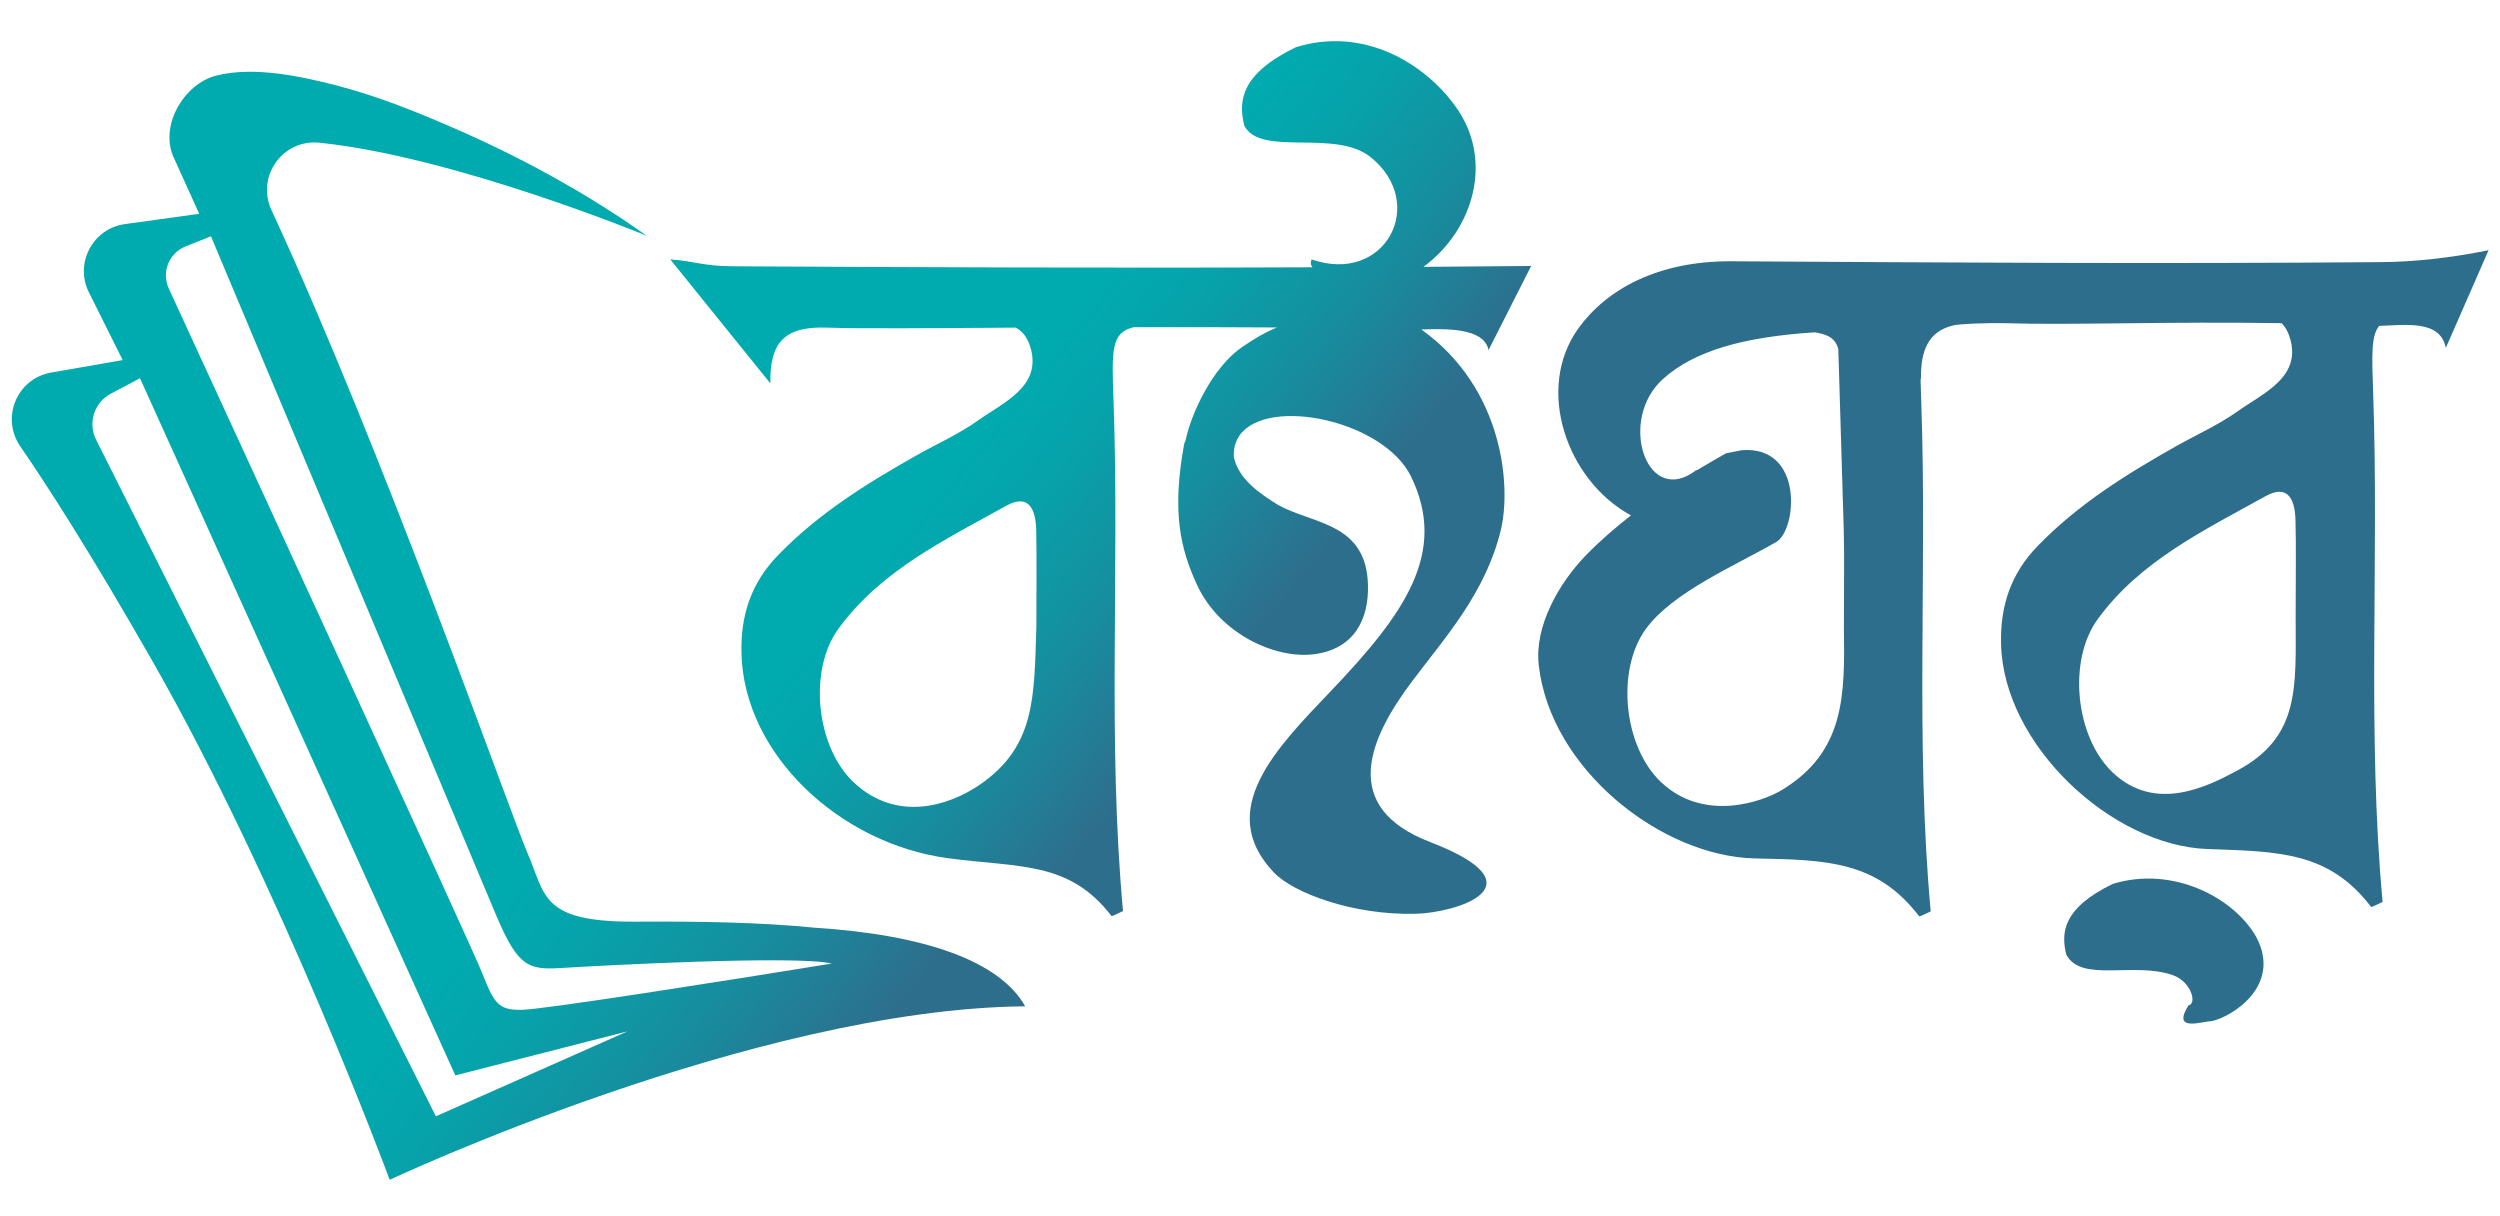 <?xml version="1.0" encoding="utf-8"?>
<!-- Generator: Adobe Illustrator 24.0.2, SVG Export Plug-In . SVG Version: 6.00 Build 0)  -->
<svg version="1.1" id="Layer_1" xmlns="http://www.w3.org/2000/svg" xmlns:xlink="http://www.w3.org/1999/xlink" x="0px" y="0px"
	 viewBox="0 0 174.82 85" style="enable-background:new 0 0 174.82 85;" xml:space="preserve">
<style type="text/css">
	.st0{fill-rule:evenodd;clip-rule:evenodd;fill:url(#XMLID_2_);}
	.st1{fill-rule:evenodd;clip-rule:evenodd;fill:url(#XMLID_3_);}
	.st2{fill-rule:evenodd;clip-rule:evenodd;fill:url(#XMLID_4_);}
	.st3{fill:url(#XMLID_5_);}
</style>
<g>
	<g id="XMLID_19_">
		<linearGradient id="XMLID_2_" gradientUnits="userSpaceOnUse" x1="71.999" y1="25.346" x2="90.835" y2="40.707">
			<stop  offset="0" style="stop-color:#00ABB0"/>
			<stop  offset="0.235" style="stop-color:#06A3AB"/>
			<stop  offset="0.598" style="stop-color:#168E9F"/>
			<stop  offset="1" style="stop-color:#2E6E8D"/>
		</linearGradient>
		<path id="XMLID_25_" class="st0" d="M104.09,24.48l2.98-5.88c-2.11,0.02-5.46,0.04-7.53,0.06c3.49-2.56,4.96-7.47,2.24-11.22
			C99.56,4.36,95.3,1.85,90.62,3.3c-3.91,1.9-4.02,3.8-3.61,5.49c1.15,2.21,6.35,0.19,8.85,2.21c4,3.24,0.99,8.93-4.14,7.14
			c-0.1,0.23-0.06,0.41,0.06,0.55c-13.49,0.06-28.08,0-40.56-0.07c-2.05-0.01-2.68-0.37-4.35-0.48l7,8.67
			c-0.05-2.83,0.96-4,3.92-3.9c2.31,0.08,7.37,0.04,13.24,0c0.47,0.25,0.85,0.71,1.06,1.5c0.7,2.65-1.94,3.74-3.71,5
			c-1.32,0.94-2.83,1.61-4.25,2.41c-3.5,1.97-6.89,4.08-9.72,7c-1.86,1.92-2.63,4.16-2.56,6.86c0.16,7.06,6.86,13.31,14.42,14.33
			c4.99,0.67,8.49,0.18,11.45,4.04c0.04,0.05,0.47-0.19,0.81-0.34c-1.09-11.84-0.24-23.74-0.66-35.62
			c-0.13-3.63-0.19-4.82,1.41-5.21c2.81-0.01,7.4,0,10.01,0.02c-0.9,0.37-1.72,0.88-2.45,1.38c-2.04,1.41-3.55,4.62-3.94,6.54
			c-0.05,0.08-0.08,0.17-0.1,0.26c-0.85,4.65-0.29,7.24,0.91,9.83c1.59,3.43,5.5,5.19,8.18,4.84c2.87-0.37,3.83-2.52,3.77-4.84
			c-0.11-4.35-3.79-4.24-6.25-5.58c-1.29-0.8-2.79-1.79-3.13-3.37c-0.03-0.5,0.07-0.92,0.26-1.28c0.04-0.07,0.08-0.14,0.13-0.21
			c0.01-0.01,0.01-0.02,0.01-0.03c1.99-2.76,10.09-1.02,11.99,2.88c2.59,5.33-0.45,9.6-5.6,15c-3.8,3.98-8.13,8.33-4,12.68
			c1.4,1.47,5.58,3.01,9.93,2.9c2.8-0.07,9.02-1.93,1-5.02c-6.36-2.45-4.28-7.23-1.23-11.27c2.33-3.09,5.13-6.19,6.18-10.55
			c0.74-3.07,0.18-9.93-5.56-14.02C100.97,22.99,103.78,22.88,104.09,24.48z M72.47,43.88c-0.16,4.85-0.05,8.31-3.95,10.99
			c-2.2,1.51-5.85,2.63-8.82-0.16c-2.64-2.48-3.18-7.84-1.08-10.73c2.97-4.09,7.48-6.24,11.74-8.61c1.66-0.92,2.07,0.37,2.1,1.71
			C72.5,39.01,72.47,40.94,72.47,43.88z"/>
		<linearGradient id="XMLID_3_" gradientUnits="userSpaceOnUse" x1="94.989" y1="-2.844" x2="113.825" y2="12.518">
			<stop  offset="0" style="stop-color:#00ABB0"/>
			<stop  offset="0.235" style="stop-color:#06A3AB"/>
			<stop  offset="0.598" style="stop-color:#168E9F"/>
			<stop  offset="1" style="stop-color:#2E6E8D"/>
		</linearGradient>
		<path id="XMLID_21_" class="st1" d="M166.52,18.33c-16.49,0.13-29.72,0.03-45.55-0.06c-5.01,0-8.59,1.92-10.59,4.68
			c-3.06,4.24-0.82,10.65,3.67,13.09c-1.11,0.87-2.18,1.79-3.16,2.8c-1.86,1.92-3.6,4.93-3.29,7.67
			c0.82,7.29,8.59,13.39,15.15,13.52c5.03,0.1,8.49,0.18,11.45,4.04c0.04,0.05,0.47-0.19,0.81-0.34
			c-1.09-11.84-0.24-23.74-0.66-35.62c-0.02-0.61-0.04-1.15-0.05-1.63l0.03,0.02c-0.03-2.1,0.59-3.28,2.12-3.71
			c0.05-0.01,0.09-0.01,0.15-0.02l-0.11,0c0.53-0.14,2.94-0.2,3.69-0.17c4.5,0.15,11.52-0.13,19.37,0c0.27,0.27,0.48,0.65,0.62,1.17
			c0.7,2.65-1.94,3.74-3.71,5c-1.32,0.94-2.83,1.61-4.25,2.41c-3.5,1.97-6.89,4.08-9.72,7c-1.86,1.92-2.63,4.16-2.56,6.86
			c0.16,7.06,7.75,14.09,14.42,14.33c5.03,0.18,8.49,0.18,11.45,4.04c0.04,0.05,0.47-0.19,0.81-0.34
			c-1.09-11.84-0.24-23.74-0.66-35.62c-0.09-2.61-0.15-3.96,0.42-4.66c1.84-0.06,4.28-0.44,4.66,1.54l2.99-6.83
			C171.32,18.04,168.86,18.31,166.52,18.33z M124.66,55.21c-1.45,0.89-5.52,2.29-8.49-0.5c-2.64-2.48-3.18-7.84-1.08-10.73
			c1.87-2.57,6.22-4.41,9.12-6.08c1.45-0.84,1.95-6.75-2.4-6.42l-1.12,0.22c-0.69,0.39-1.37,0.79-2.06,1.2c0-0.01,0-0.02-0.01-0.03
			c-0.11,0.08-0.21,0.15-0.31,0.22c-0.01,0.01-0.02,0.01-0.03,0.02c-3.25,2.03-5.08-3.81-2-6.6c2.19-1.98,5.65-2.95,10.61-3.27
			c0.68,0.11,1.42,0.27,1.66,1.17l0.38,12.66c0.05,1.93,0.01,3.86,0.01,6.8C129.01,48.62,129.02,52.53,124.66,55.21z M156.47,53.87
			c-2.13,1.15-5.74,2.96-8.71,0.17c-2.64-2.48-3.18-7.84-1.08-10.73c2.97-4.09,7.48-6.24,11.74-8.61c1.66-0.92,2.07,0.37,2.1,1.71
			c0.05,1.93,0.01,3.86,0.01,6.8C160.54,48.07,160.83,51.53,156.47,53.87z"/>
		<linearGradient id="XMLID_4_" gradientUnits="userSpaceOnUse" x1="83.728" y1="10.962" x2="102.565" y2="26.324">
			<stop  offset="0" style="stop-color:#00ABB0"/>
			<stop  offset="0.235" style="stop-color:#06A3AB"/>
			<stop  offset="0.598" style="stop-color:#168E9F"/>
			<stop  offset="1" style="stop-color:#2E6E8D"/>
		</linearGradient>
		<path id="XMLID_20_" class="st2" d="M147.74,61.81c-3.52,1.71-3.62,3.42-3.25,4.94c1.04,1.99,4.72,0.48,7.45,1.44
			c1.29,0.45,1.71,2.01,1.1,2.11c-1.21,1.91,0.95,1.11,1.61,1.11c1.41-0.3,4.94-2.47,3.13-5.88
			C156.25,62.8,151.96,60.51,147.74,61.81z"/>
	</g>
	<linearGradient id="XMLID_5_" gradientUnits="userSpaceOnUse" x1="41.801" y1="54.022" x2="62.464" y2="70.874">
		<stop  offset="0" style="stop-color:#00ABB0"/>
		<stop  offset="0.235" style="stop-color:#06A3AB"/>
		<stop  offset="0.598" style="stop-color:#168E9F"/>
		<stop  offset="1" style="stop-color:#2E6E8D"/>
	</linearGradient>
	<path id="XMLID_15_" class="st3" d="M56.94,64.87c-3.72-0.37-7.88-0.45-12.69-0.42c-6.47,0-6.09-1.88-7.37-4.81
		c-1.15-2.64-10.09-28.1-17.9-44.96c-1.08-2.34,0.79-4.97,3.36-4.7c9.5,0.98,22.89,6.51,22.89,6.51c-4.28-3.04-9-5.6-13.81-7.67
		c-2.56-1.11-5.17-2.14-7.87-2.84c-2.57-0.66-5.78-1.35-8.41-0.7c-2.3,0.57-4.07,3.6-2.94,5.85l1.73,3.82l-5.19,0.72
		c-2.26,0.31-3.54,2.75-2.52,4.78l2.36,4.73l-5,0.87C1.2,26.46,0.04,29.2,1.41,31.2c1.98,2.88,4.98,7.56,9.21,14.96
		c9.03,15.8,16.63,36.34,16.63,36.34s25.47-11.96,44.44-12.13C69.91,67.2,64.65,65.36,56.94,64.87z M30.48,78.06L6.72,30.75
		c-0.59-1.18-0.13-2.61,1.03-3.22l2.04-1.08L31.84,75.2l12.04-3.08L30.48,78.06z M36.58,70.61c-1.73,0.07-2.03-0.45-2.86-2.56
		C33,66.21,16.04,29.38,11.8,20.17c-0.52-1.13,0.01-2.46,1.16-2.93l1.79-0.72c0,0,18.36,43.71,19.94,47.47
		c1.58,3.76,2.33,3.84,4.74,3.69c2.41-0.15,16.25-0.9,18.73-0.3C50.27,68.66,38.31,70.54,36.58,70.61z"/>
</g>
</svg>
